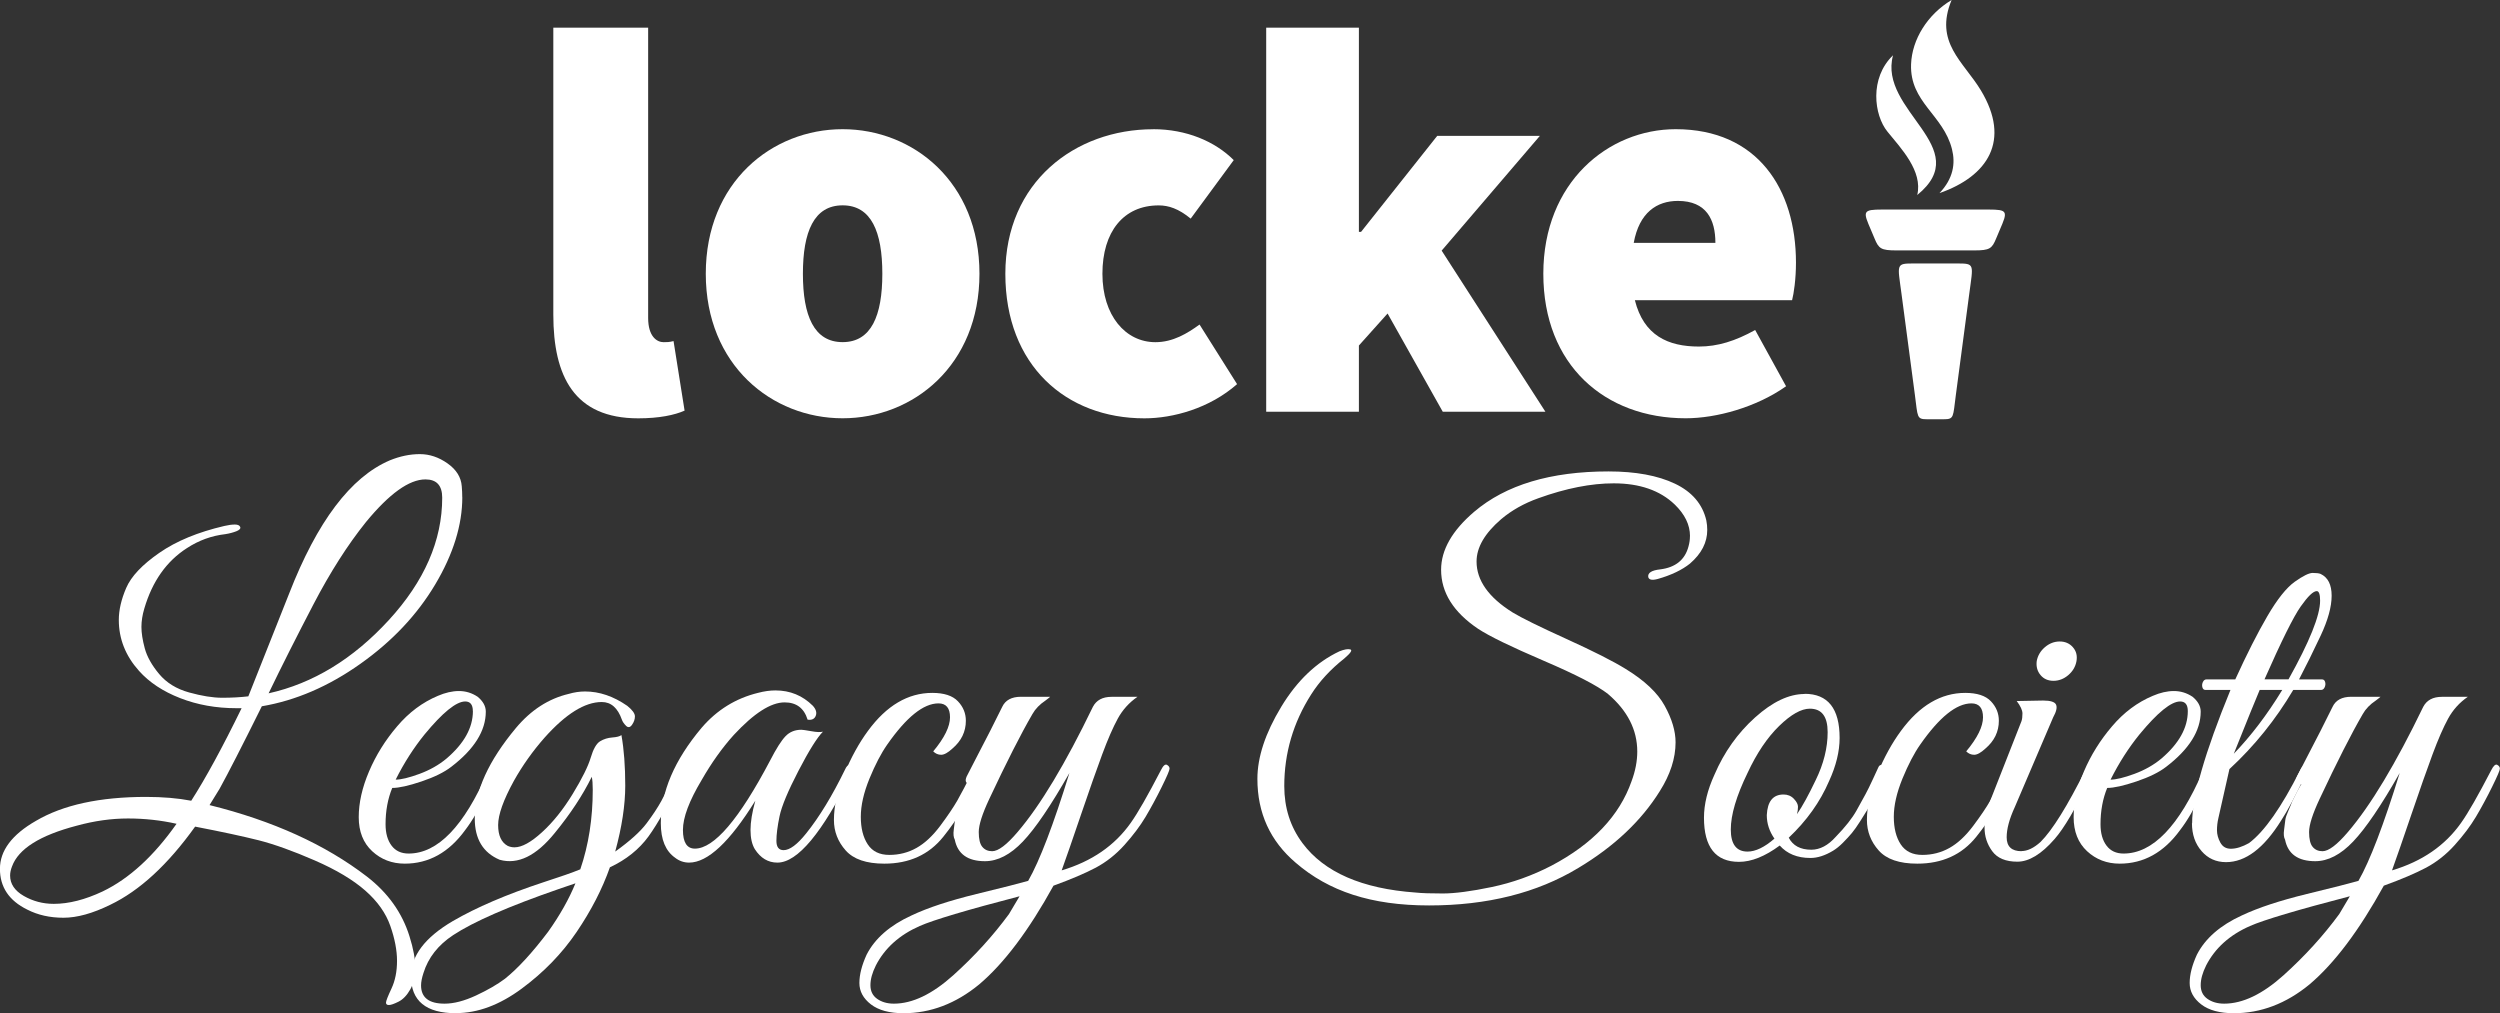 <?xml version="1.0" encoding="UTF-8"?><svg id="Layer_2" xmlns="http://www.w3.org/2000/svg" viewBox="0 0 457.65 185.48"><rect x="0" y="0" width="457.65" height="185.48" fill="#333333" stroke="none"/><defs><style>.cls-1,.cls-2{fill:#fff;}.cls-2{fill-rule:evenodd;}</style></defs><g id="Layer_1-2"><g><path class="cls-2" d="M358.19,48.23h-7.8c-3.38,0-3.03,.06-2.3,5.57,.82,6.16,1.63,12.33,2.45,18.49,.54,4.08,.3,4.46,2.23,4.46h3.04c1.94,0,1.69-.38,2.23-4.46,.82-6.16,1.63-12.33,2.45-18.49,.73-5.51,1.08-5.57-2.3-5.57"/><path class="cls-2" d="M365.41,43.67c-.76,1.84-1.17,2.17-4,2.17h-14.25c-2.83,0-3.24-.33-4-2.17-.38-.91-.76-1.8-1.14-2.7-1.15-2.75-.36-2.61,3.99-2.61h16.55c4.34,0,5.13-.14,3.99,2.61-.38,.9-.76,1.79-1.14,2.7"/><path class="cls-2" d="M350.97,35.7c10.7-8.7-7.2-15.41-4.43-25.58-4.35,4.17-3.49,10.94-1.03,13.97,2.51,3.09,6.5,7.24,5.46,11.61m4.08-.35c8.85-3.1,13.1-9.62,7.58-18.79-3.2-5.31-8.6-8.78-5.37-16.56-4.44,2.66-7.25,7.23-7.42,11.75-.26,6.99,5.9,9.24,7.49,15.56,.66,2.62,.24,5.37-2.28,8.03Z"/></g><g><path class="cls-1" d="M101.28,5.07h17.37V58.2c0,3.43,1.62,4.44,2.83,4.44,.61,0,1.01,0,1.82-.2l2.02,12.73c-1.82,.81-4.65,1.41-8.48,1.41-11.72,0-15.55-7.68-15.55-18.99V5.07Z"/><path class="cls-1" d="M154.25,23.65c12.93,0,25.05,9.7,25.05,26.46s-12.12,26.46-25.05,26.46-25.05-9.7-25.05-26.46,12.12-26.46,25.05-26.46Zm0,38.98c5.25,0,7.27-4.85,7.27-12.52s-2.02-12.52-7.27-12.52-7.27,4.85-7.27,12.52,2.02,12.52,7.27,12.52Z"/><path class="cls-1" d="M211.1,23.65c6.06,0,11.31,2.22,14.75,5.66l-7.88,10.71c-2.22-1.82-4.04-2.42-5.86-2.42-6.46,0-10.3,4.85-10.3,12.52s4.24,12.52,9.7,12.52c3.23,0,5.86-1.62,8.08-3.23l6.87,10.91c-5.05,4.44-11.72,6.26-16.97,6.26-14.34,0-25.45-9.7-25.45-26.46s12.73-26.46,27.07-26.46Z"/><path class="cls-1" d="M231.79,5.07h16.97V42.44h.4l13.94-17.57h18.79l-17.98,21.01,18.99,29.49h-18.79l-10.1-17.98-5.25,5.86v12.12h-16.97V5.07Z"/><path class="cls-1" d="M306.75,23.65c14.95,0,22.02,10.91,22.02,24.44,0,3.03-.4,5.66-.71,6.87h-28.78c1.62,6.46,6.06,8.48,11.72,8.48,3.43,0,6.67-1.01,10.3-3.03l5.66,10.3c-5.45,3.84-12.73,5.86-18.38,5.86-14.75,0-26.06-9.7-26.06-26.46s11.92-26.46,24.24-26.46Zm7.27,20.81c0-4.24-1.62-7.68-6.87-7.68-3.84,0-7.07,2.12-8.08,7.68h14.95Z"/></g><g><path class="cls-1" d="M84.63,91.01c0,5.09-1.65,10.42-4.96,15.98-3.31,5.56-7.87,10.4-13.7,14.53-5.82,4.13-11.84,6.72-18.04,7.77-3.57,7.2-6.15,12.23-7.73,15.1l-1.84,2.99c11.59,2.87,21.19,7.23,28.8,13.08,3.86,2.98,6.47,6.64,7.81,10.97,.7,2.22,1.05,4.13,1.05,5.71s-.31,2.91-.92,3.99c-.61,1.08-1.33,1.83-2.15,2.24-.82,.41-1.4,.61-1.76,.61s-.53-.15-.53-.44,.34-1.16,1.01-2.59c.67-1.43,1.01-3.12,1.01-5.05s-.41-4.07-1.23-6.41c-.82-2.34-2.34-4.49-4.57-6.45-2.23-1.96-5.31-3.81-9.26-5.53s-7.37-2.95-10.27-3.69c-2.9-.73-6.77-1.56-11.63-2.5-4.98,6.96-10.16,11.73-15.54,14.31-3.22,1.58-6.07,2.37-8.56,2.37s-4.7-.5-6.63-1.49c-3.34-1.64-5-4.13-5-7.46s2.19-6.26,6.58-8.78c4.97-2.93,11.71-4.39,20.19-4.39,3.04,0,5.79,.23,8.25,.7,2.63-4.1,5.71-9.75,9.22-16.94h-.97c-3.69,0-7.11-.61-10.27-1.84-3.16-1.23-5.68-2.9-7.55-5-2.46-2.75-3.69-5.85-3.69-9.31,0-1.81,.45-3.78,1.36-5.88,.91-2.11,2.93-4.24,6.06-6.41,3.13-2.17,7.1-3.8,11.9-4.92,.76-.18,1.4-.26,1.93-.26s.85,.15,.97,.44c.12,.29-.12,.56-.7,.79-.59,.23-1.26,.41-2.02,.53-2.52,.29-4.86,1.14-7.02,2.55-3.75,2.4-6.35,6.09-7.81,11.06-.35,1.17-.53,2.3-.53,3.38s.2,2.39,.61,3.91c.41,1.52,1.29,3.09,2.63,4.7,1.35,1.61,3.17,2.74,5.49,3.38,2.31,.64,4.33,.97,6.06,.97s3.32-.09,4.78-.26l7.46-18.79c5.15-13.23,11.29-21.36,18.44-24.41,1.87-.76,3.7-1.14,5.49-1.14s3.48,.57,5.09,1.71c1.61,1.14,2.47,2.53,2.59,4.17,.06,.7,.09,1.38,.09,2.02Zm-52.32,59.79c-2.87-.64-5.82-.97-8.87-.97s-6.18,.44-9.39,1.32c-6.73,1.76-10.68,4.24-11.85,7.46-.23,.58-.35,1.14-.35,1.67,0,1.52,.83,2.77,2.5,3.73s3.5,1.45,5.49,1.45c2.75,0,5.74-.76,8.96-2.28,4.86-2.34,9.36-6.47,13.52-12.38Zm48.64-59.7c0-2.22-1.02-3.34-3.07-3.34-2.98,0-6.61,2.61-10.89,7.81-3.34,4.16-6.54,9.17-9.61,15.06s-5.81,11.31-8.21,16.29c8.13-1.81,15.46-6.28,21.99-13.39,6.53-7.11,9.79-14.59,9.79-22.43Z"/><path class="cls-1" d="M71.81,144.22c-.82,1.99-1.23,4.21-1.23,6.67,0,1.64,.37,2.94,1.1,3.91,.73,.97,1.77,1.45,3.12,1.45,5.33,0,10.15-5,14.49-15.01,.41-.94,.91-1.35,1.49-1.23,.23,.06,.35,.21,.35,.44s-.66,1.77-1.98,4.61-2.65,5.14-3.99,6.89c-2.98,4.1-6.67,6.15-11.06,6.15-2.34,0-4.33-.76-5.97-2.28-1.64-1.52-2.46-3.6-2.46-6.23s.63-5.43,1.89-8.38c1.26-2.96,2.97-5.71,5.14-8.25,2.16-2.55,4.65-4.4,7.46-5.58,1.35-.58,2.63-.88,3.86-.88s2.37,.35,3.42,1.05c.99,.82,1.49,1.73,1.49,2.72,0,3.51-2.11,6.88-6.32,10.1-1.29,1-3.1,1.89-5.44,2.68-2.34,.79-4.13,1.19-5.35,1.19Zm14.75-14.05c0-1.17-.47-1.76-1.4-1.76-1.64,0-4.13,2.02-7.46,6.06-1.99,2.46-3.75,5.21-5.27,8.25,.99,0,2.44-.35,4.35-1.05,1.9-.7,3.56-1.64,4.96-2.81,3.22-2.75,4.83-5.65,4.83-8.69Z"/><path class="cls-1" d="M83.49,185.48c-5.5,0-8.25-2.25-8.25-6.76,0-3.75,2.55-7.11,7.64-10.1,4.33-2.52,9.86-4.89,16.59-7.11,3.1-1,5.35-1.79,6.76-2.37,1.52-4.45,2.28-9.31,2.28-14.57,0-1.05-.06-1.84-.18-2.37-1.64,3.34-3.89,6.76-6.76,10.27-3.4,4.21-6.76,5.85-10.1,4.92-3.04-1.29-4.56-3.8-4.56-7.55,0-5.03,2.52-10.56,7.55-16.59,2.75-3.28,5.97-5.36,9.66-6.23,.99-.29,1.99-.44,2.98-.44,2.63,0,5.21,.88,7.73,2.63,.94,.76,1.4,1.4,1.4,1.93s-.18,1.04-.53,1.54c-.35,.5-.72,.56-1.1,.18-.38-.38-.63-.75-.75-1.1-.76-2.17-1.99-3.25-3.69-3.25-3.1,0-6.58,2.17-10.45,6.5-2.17,2.46-4.04,5.09-5.62,7.9-1.93,3.51-2.9,6.22-2.9,8.12s.58,3.18,1.76,3.82c.41,.18,.82,.26,1.23,.26,1.35,0,3.03-.92,5.05-2.77,2.02-1.84,3.89-4.18,5.62-7.02,1.73-2.84,2.82-5.05,3.29-6.63,.47-1.58,1.04-2.58,1.71-2.99,.67-.41,1.42-.64,2.24-.7,.82-.06,1.37-.2,1.67-.44,.47,2.63,.7,5.72,.7,9.26s-.61,7.57-1.84,12.07c2.69-1.93,4.61-3.66,5.75-5.18,1.14-1.52,2.05-2.9,2.72-4.13,.67-1.23,1.27-2.44,1.8-3.64,.53-1.2,.88-1.98,1.05-2.33s.47-.57,.88-.66c.41-.09,.61,.1,.61,.57,0,.29-.09,.64-.26,1.05-2.58,5.33-4.73,9.17-6.45,11.54-1.73,2.37-4.08,4.26-7.07,5.66-1.4,3.98-3.44,7.93-6.1,11.85-2.66,3.92-6.01,7.38-10.05,10.36-4.04,2.99-8.05,4.48-12.03,4.48Zm-6.41-5.09c0,2.22,1.44,3.34,4.3,3.34,1.7,0,3.61-.5,5.75-1.49,2.14-1,3.91-2.02,5.31-3.07,2.4-1.93,5.03-4.8,7.9-8.6,2.16-3.04,3.83-6,5-8.87l-3.07,1.05c-9.13,3.16-15.57,5.97-19.31,8.43-2.75,1.81-4.57,4.13-5.44,6.94-.29,.88-.44,1.64-.44,2.28Z"/><path class="cls-1" d="M146.17,141.1c-1.93,3.72-3.09,6.5-3.47,8.34-.38,1.84-.57,3.34-.57,4.48s.44,1.71,1.32,1.71c1.11,0,2.49-1.02,4.13-3.07,2.4-2.99,4.77-6.88,7.11-11.68,.23-.53,.5-.82,.79-.88,.47-.17,.7,0,.7,.53,0,.29-.09,.64-.26,1.05-5.39,10.89-9.92,16.33-13.61,16.33-1.7,0-3.07-.82-4.13-2.46-.53-.88-.79-2.05-.79-3.51s.29-3.25,.88-5.36c-4.68,7.55-8.72,11.33-12.12,11.33-.94,0-1.79-.29-2.55-.88-1.76-1.23-2.63-3.34-2.63-6.32,0-5.74,2.49-11.56,7.46-17.47,2.81-3.28,6.26-5.41,10.36-6.41,1.11-.29,2.16-.44,3.16-.44,2.69,0,4.97,.94,6.85,2.81,.58,.64,.76,1.26,.53,1.84-.23,.58-.73,.82-1.49,.7-.65-2.11-2.05-3.16-4.21-3.16-2.52,0-5.62,1.99-9.31,5.97-2.11,2.34-4.07,5.09-5.88,8.25-2.28,3.81-3.42,6.85-3.42,9.13s.73,3.42,2.19,3.42c3.51,0,8.11-5.38,13.78-16.15,1.11-2.16,2.05-3.64,2.81-4.43,.76-.79,1.73-1.18,2.9-1.18,.23,0,.83,.09,1.8,.26,.97,.18,1.68,.21,2.15,.09-1.05,1.05-2.55,3.44-4.48,7.16Z"/><path class="cls-1" d="M170.84,137.54c2.05-2.46,3.07-4.54,3.07-6.23s-.7-2.55-2.11-2.55c-2.75,0-5.88,2.52-9.39,7.55-1.11,1.58-2.19,3.66-3.25,6.23-1.05,2.58-1.58,4.9-1.58,6.98s.42,3.76,1.27,5.05c.85,1.29,2.16,1.93,3.95,1.93s3.44-.42,4.96-1.27c1.52-.85,2.97-2.2,4.35-4.04,1.37-1.84,2.41-3.38,3.12-4.61,.7-1.23,1.67-3.07,2.9-5.53,.41-.82,.76-1.16,1.05-1.01,.29,.15,.44,.35,.44,.62s-.4,1.23-1.19,2.9-1.58,3.24-2.37,4.7c-.79,1.46-1.92,3.1-3.38,4.92-2.63,3.28-6.23,4.92-10.8,4.92-3.28,0-5.63-.8-7.07-2.42-1.43-1.61-2.15-3.47-2.15-5.57,0-2.58,.63-5.38,1.89-8.43,1.26-3.04,2.71-5.68,4.35-7.9,3.39-4.62,7.32-6.94,11.76-6.94,2.16,0,3.73,.51,4.7,1.54,.97,1.02,1.45,2.21,1.45,3.56,0,1.99-.82,3.69-2.46,5.09-.82,.76-1.51,1.14-2.06,1.14s-1.04-.21-1.45-.62Z"/><path class="cls-1" d="M165.4,185.48c-2.57,0-4.56-.54-5.97-1.62-1.4-1.08-2.11-2.39-2.11-3.91s.44-3.25,1.32-5.18c1.52-2.98,4.27-5.38,8.25-7.2,2.98-1.41,6.94-2.71,11.85-3.91,4.92-1.2,8.08-2,9.48-2.41,2.11-3.69,4.62-10.27,7.55-19.75-3.4,5.97-6.23,10.15-8.52,12.55-2.28,2.4-4.6,3.6-6.94,3.6-3.16,0-5-1.32-5.53-3.95-.23-.41-.29-1.02-.18-1.84,.12-.82,.19-1.41,.22-1.76,.03-.35,.22-.92,.57-1.71,.35-.79,.58-1.36,.7-1.71,.64-1.35,1.2-2.4,1.67-3.16-.94,0-1.2-.47-.79-1.4l1.58-3.07c1.99-3.8,3.63-7.02,4.92-9.66,.58-1.23,1.73-1.84,3.42-1.84h5.36c-.12,.12-.41,.35-.88,.7-1.05,.7-1.84,1.52-2.37,2.46-2.11,3.63-4.74,8.81-7.9,15.54-1.29,2.75-1.93,4.77-1.93,6.06s.22,2.2,.66,2.72c.44,.53,1.04,.79,1.8,.79,1.11,0,2.66-1.17,4.65-3.51,4.16-4.86,8.75-12.5,13.78-22.91,.64-1.23,1.78-1.84,3.42-1.84h4.74c-1.52,1.05-2.72,2.38-3.6,3.99-.88,1.61-1.83,3.79-2.85,6.54-1.02,2.75-2.31,6.41-3.86,10.97-1.55,4.57-2.74,7.99-3.56,10.27,5.5-1.64,9.71-4.54,12.64-8.69,1.29-1.81,3.13-5.03,5.53-9.66,.41-.82,.77-1.14,1.1-.97,.32,.18,.48,.41,.48,.7s-.48,1.42-1.45,3.38c-.97,1.96-1.95,3.77-2.94,5.44-1,1.67-2.28,3.38-3.86,5.14-1.58,1.76-3.34,3.14-5.27,4.17-1.93,1.02-4.51,2.12-7.73,3.29-4.51,8.19-9.04,14.22-13.61,18.08-4.27,3.51-8.9,5.27-13.87,5.27Zm-5.09-8.69c-.64,1.29-.97,2.47-.97,3.56s.41,1.92,1.23,2.5c.82,.58,1.84,.88,3.07,.88,3.4,0,7.02-1.74,10.89-5.22,3.86-3.48,7.26-7.21,10.18-11.19l1.93-3.25c-9.66,2.52-15.74,4.33-18.26,5.44-3.74,1.64-6.44,4.07-8.08,7.29Z"/><path class="cls-1" d="M309.37,98.13c0-2.05-.94-3.98-2.81-5.79-2.69-2.57-6.41-3.86-11.15-3.86-4.16,0-8.75,.91-13.78,2.72-2.63,.94-4.92,2.22-6.85,3.86-2.99,2.58-4.48,5.15-4.48,7.73,0,3.45,2.19,6.56,6.58,9.31,1.64,1,4.93,2.62,9.88,4.87,4.95,2.25,8.56,4.08,10.84,5.49,3.45,2.11,5.84,4.36,7.15,6.76,1.32,2.4,1.98,4.62,1.98,6.67,0,2.93-.97,5.91-2.9,8.96-3.39,5.44-8.37,10.13-14.92,14.05-7.55,4.56-16.65,6.85-27.3,6.85s-18.38-2.61-24.41-7.81c-4.68-3.98-7.02-9.1-7.02-15.36,0-3.98,1.45-8.37,4.35-13.17,2.9-4.8,6.45-8.19,10.67-10.18,.88-.35,1.54-.47,1.98-.35,.44,.12,.07,.67-1.1,1.67-2.52,1.99-4.54,4.18-6.06,6.58-3.28,5.15-4.92,10.74-4.92,16.77,0,3.98,1.11,7.46,3.34,10.45,3.98,5.33,10.89,8.34,20.72,9.04,1.11,.12,2.77,.17,4.96,.17s5.18-.39,8.96-1.18c3.77-.79,7.42-2.09,10.93-3.91,7.55-3.98,12.44-9.13,14.66-15.45,.7-1.87,1.05-3.69,1.05-5.44,0-3.98-1.79-7.49-5.36-10.54-1.93-1.52-5.87-3.56-11.81-6.1-5.94-2.55-9.94-4.49-11.98-5.84-4.51-3.04-6.76-6.64-6.76-10.8,0-3.63,2.02-7.17,6.06-10.62,5.79-4.92,13.99-7.38,24.58-7.38,4.97,0,9.03,.75,12.16,2.24,3.13,1.49,5.05,3.73,5.75,6.72,.12,.59,.17,1.17,.17,1.76,0,2.28-1.05,4.33-3.16,6.15-1.46,1.17-3.42,2.11-5.88,2.81-1.05,.29-1.64,.17-1.76-.35-.12-.76,.61-1.23,2.19-1.4,2.81-.35,4.54-1.76,5.18-4.21,.18-.64,.26-1.26,.26-1.84Z"/><path class="cls-1" d="M330.35,127.01c4.27,0,6.41,2.69,6.41,8.08,0,2.46-.64,5.09-1.93,7.9-1.64,3.81-4.1,7.26-7.38,10.36,.76,1.46,2.14,2.2,4.13,2.2,1.58,0,3.07-.79,4.48-2.37,1.76-1.81,3.01-3.41,3.78-4.78,.76-1.38,1.32-2.38,1.67-3.03,.35-.64,.8-1.56,1.36-2.77,.56-1.2,.89-1.93,1.01-2.19s.32-.4,.62-.4c.58-.06,.88,.15,.88,.62,0,.17-.06,.38-.18,.61l-.53,1.23c-.35,.82-.61,1.4-.79,1.76-.17,.35-.48,.98-.92,1.89-.44,.91-.82,1.62-1.14,2.15-.32,.53-.76,1.23-1.32,2.11-.56,.88-1.05,1.58-1.49,2.11-.44,.53-.98,1.11-1.62,1.76s-1.26,1.14-1.84,1.49c-1.46,.88-2.84,1.32-4.13,1.32-2.4,0-4.27-.76-5.62-2.28-2.69,1.99-5.18,2.99-7.46,2.99-4.27,0-6.41-2.69-6.41-8.08,0-2.46,.64-5.09,1.93-7.9,1.76-4.1,4.23-7.58,7.42-10.45,3.19-2.87,6.22-4.3,9.09-4.3Zm.97,2.72c-1.58,0-3.45,1.05-5.62,3.16-2.17,2.11-4.1,4.97-5.79,8.6-2.05,4.21-3.07,7.67-3.07,10.36s1.02,4.04,3.07,4.04c1.46,0,3.1-.79,4.92-2.37-.94-1.35-1.4-2.78-1.4-4.3,.12-2.52,1.14-3.78,3.07-3.78,.76,0,1.39,.26,1.89,.79,.5,.53,.75,1.01,.75,1.45s-.06,.89-.18,1.36c1-1.46,2.14-3.54,3.42-6.23,1.46-2.98,2.19-5.91,2.19-8.78s-1.08-4.3-3.25-4.3Z"/><path class="cls-1" d="M359.94,137.54c2.05-2.46,3.07-4.54,3.07-6.23s-.7-2.55-2.11-2.55c-2.75,0-5.88,2.52-9.39,7.55-1.11,1.58-2.19,3.66-3.25,6.23-1.05,2.58-1.58,4.9-1.58,6.98s.42,3.76,1.27,5.05c.85,1.29,2.17,1.93,3.95,1.93s3.44-.42,4.96-1.27c1.52-.85,2.97-2.2,4.35-4.04,1.38-1.84,2.41-3.38,3.12-4.61,.7-1.23,1.67-3.07,2.9-5.53,.41-.82,.76-1.16,1.05-1.01,.29,.15,.44,.35,.44,.62s-.4,1.23-1.19,2.9-1.58,3.24-2.37,4.7c-.79,1.46-1.92,3.1-3.38,4.92-2.63,3.28-6.23,4.92-10.8,4.92-3.28,0-5.63-.8-7.07-2.42-1.43-1.61-2.15-3.47-2.15-5.57,0-2.58,.63-5.38,1.89-8.43,1.26-3.04,2.71-5.68,4.35-7.9,3.39-4.62,7.32-6.94,11.76-6.94,2.16,0,3.73,.51,4.7,1.54,.97,1.02,1.45,2.21,1.45,3.56,0,1.99-.82,3.69-2.46,5.09-.82,.76-1.51,1.14-2.06,1.14s-1.04-.21-1.45-.62Z"/><path class="cls-1" d="M370.03,155.8c1.11,0,2.28-.56,3.51-1.67,2.17-2.16,4.92-6.58,8.25-13.26,.41-.88,.82-1.14,1.23-.79,.12,.12,.18,.31,.18,.57s-.23,.91-.7,1.93c-.47,1.03-.89,1.95-1.27,2.77-.38,.82-1.11,2.15-2.19,4-1.08,1.84-2.06,3.26-2.94,4.26-2.4,2.75-4.67,4.13-6.8,4.13s-3.67-.64-4.61-1.93c-.94-1.29-1.4-2.72-1.4-4.3s.38-3.31,1.14-5.18l5.62-14.31c.12-.35,.18-.82,.18-1.41s-.35-1.35-1.05-2.28l4.83-.09c1.35,0,2.14,.25,2.37,.75,.23,.5,.06,1.27-.53,2.33l-7.02,16.42c-1,2.17-1.49,4.01-1.49,5.53,0,1.7,.91,2.55,2.72,2.55Zm8.6-32.22c-.82,.7-1.73,1.05-2.72,1.05s-1.79-.35-2.37-1.05c-.59-.7-.82-1.55-.7-2.55,.18-.99,.67-1.84,1.49-2.55,.82-.7,1.73-1.05,2.72-1.05s1.8,.35,2.41,1.05c.62,.7,.83,1.55,.66,2.55-.18,1-.67,1.84-1.49,2.55Z"/><path class="cls-1" d="M385.75,144.22c-.82,1.99-1.23,4.21-1.23,6.67,0,1.64,.37,2.94,1.1,3.91,.73,.97,1.77,1.45,3.12,1.45,5.33,0,10.15-5,14.49-15.01,.41-.94,.91-1.35,1.49-1.23,.23,.06,.35,.21,.35,.44s-.66,1.77-1.98,4.61c-1.32,2.84-2.65,5.14-4,6.89-2.98,4.1-6.67,6.15-11.06,6.15-2.34,0-4.33-.76-5.97-2.28-1.64-1.52-2.46-3.6-2.46-6.23s.63-5.43,1.89-8.38c1.26-2.96,2.97-5.71,5.14-8.25,2.16-2.55,4.65-4.4,7.46-5.58,1.35-.58,2.63-.88,3.86-.88s2.37,.35,3.42,1.05c.99,.82,1.49,1.73,1.49,2.72,0,3.51-2.11,6.88-6.32,10.1-1.29,1-3.1,1.89-5.44,2.68-2.34,.79-4.13,1.19-5.36,1.19Zm14.75-14.05c0-1.17-.47-1.76-1.41-1.76-1.64,0-4.13,2.02-7.46,6.06-1.99,2.46-3.75,5.21-5.27,8.25,.99,0,2.44-.35,4.35-1.05,1.9-.7,3.56-1.64,4.96-2.81,3.22-2.75,4.83-5.65,4.83-8.69Z"/><path class="cls-1" d="M401.29,150.71c0-4.86,2.34-12.99,7.02-24.41h-4.57c-.29,0-.48-.16-.57-.48-.09-.32-.06-.64,.09-.97,.15-.32,.37-.48,.66-.48h5.27c2.11-4.62,4.07-8.49,5.88-11.59,1.81-3.1,3.48-5.19,5-6.28,1.52-1.08,2.62-1.62,3.29-1.62s1.16,.06,1.45,.18c1.35,.64,2.02,1.97,2.02,3.99s-.67,4.46-2.02,7.33c-1.35,2.87-2.66,5.53-3.95,7.99h4.21c.29,0,.48,.16,.57,.48,.09,.32,.06,.64-.09,.97-.15,.32-.37,.48-.66,.48h-5.09c-3.22,5.44-7.11,10.27-11.68,14.49l-2.02,8.96c-.18,.76-.26,1.51-.26,2.24s.2,1.48,.61,2.24c.41,.76,1.05,1.14,1.93,1.14,.99,0,2.11-.35,3.34-1.05,2.81-2.11,5.91-6.53,9.31-13.26,.23-.53,.51-.85,.83-.97,.32-.12,.51-.04,.57,.22,.06,.26-.03,.69-.26,1.27-1.93,4.04-3.45,6.91-4.57,8.6-3.16,5.09-6.53,7.64-10.1,7.64-1.82,0-3.31-.67-4.48-2.02-1.17-1.35-1.76-3.04-1.76-5.09Zm16.5-24.41h-4.13c-.7,1.64-2.28,5.53-4.74,11.68,3.16-3.28,6.12-7.17,8.87-11.68Zm1.14-1.93c3.86-6.91,5.79-11.71,5.79-14.4,0-1.17-.21-1.76-.61-1.76-.65,0-1.62,.94-2.94,2.81-1.32,1.87-3.53,6.32-6.63,13.34h4.39Z"/><path class="cls-1" d="M408.92,185.48c-2.57,0-4.57-.54-5.97-1.62-1.4-1.08-2.11-2.39-2.11-3.91s.44-3.25,1.32-5.18c1.52-2.98,4.27-5.38,8.25-7.2,2.99-1.41,6.94-2.71,11.85-3.91,4.92-1.2,8.08-2,9.48-2.41,2.11-3.69,4.62-10.27,7.55-19.75-3.39,5.97-6.23,10.15-8.52,12.55-2.28,2.4-4.6,3.6-6.94,3.6-3.16,0-5-1.32-5.53-3.95-.23-.41-.29-1.02-.17-1.84,.12-.82,.19-1.41,.22-1.76,.03-.35,.22-.92,.57-1.71,.35-.79,.58-1.36,.7-1.71,.64-1.35,1.2-2.4,1.67-3.16-.94,0-1.2-.47-.79-1.4l1.58-3.07c1.99-3.8,3.63-7.02,4.92-9.66,.58-1.23,1.73-1.84,3.42-1.84h5.36c-.12,.12-.41,.35-.88,.7-1.05,.7-1.84,1.52-2.37,2.46-2.11,3.63-4.74,8.81-7.9,15.54-1.29,2.75-1.93,4.77-1.93,6.06s.22,2.2,.66,2.72c.44,.53,1.04,.79,1.8,.79,1.11,0,2.66-1.17,4.65-3.51,4.16-4.86,8.75-12.5,13.78-22.91,.64-1.23,1.79-1.84,3.42-1.84h4.74c-1.52,1.05-2.72,2.38-3.6,3.99-.88,1.61-1.83,3.79-2.85,6.54-1.02,2.75-2.31,6.41-3.86,10.97-1.55,4.57-2.74,7.99-3.56,10.27,5.5-1.64,9.71-4.54,12.64-8.69,1.29-1.81,3.13-5.03,5.53-9.66,.41-.82,.78-1.14,1.1-.97,.32,.18,.48,.41,.48,.7s-.48,1.42-1.45,3.38-1.95,3.77-2.94,5.44c-1,1.67-2.28,3.38-3.86,5.14-1.58,1.76-3.34,3.14-5.27,4.17-1.93,1.02-4.51,2.12-7.73,3.29-4.51,8.19-9.04,14.22-13.61,18.08-4.27,3.51-8.9,5.27-13.87,5.27Zm-5.09-8.69c-.64,1.29-.97,2.47-.97,3.56s.41,1.92,1.23,2.5c.82,.58,1.84,.88,3.07,.88,3.4,0,7.02-1.74,10.89-5.22,3.86-3.48,7.26-7.21,10.18-11.19l1.93-3.25c-9.66,2.52-15.74,4.33-18.26,5.44-3.75,1.64-6.44,4.07-8.08,7.29Z"/></g></g></svg>